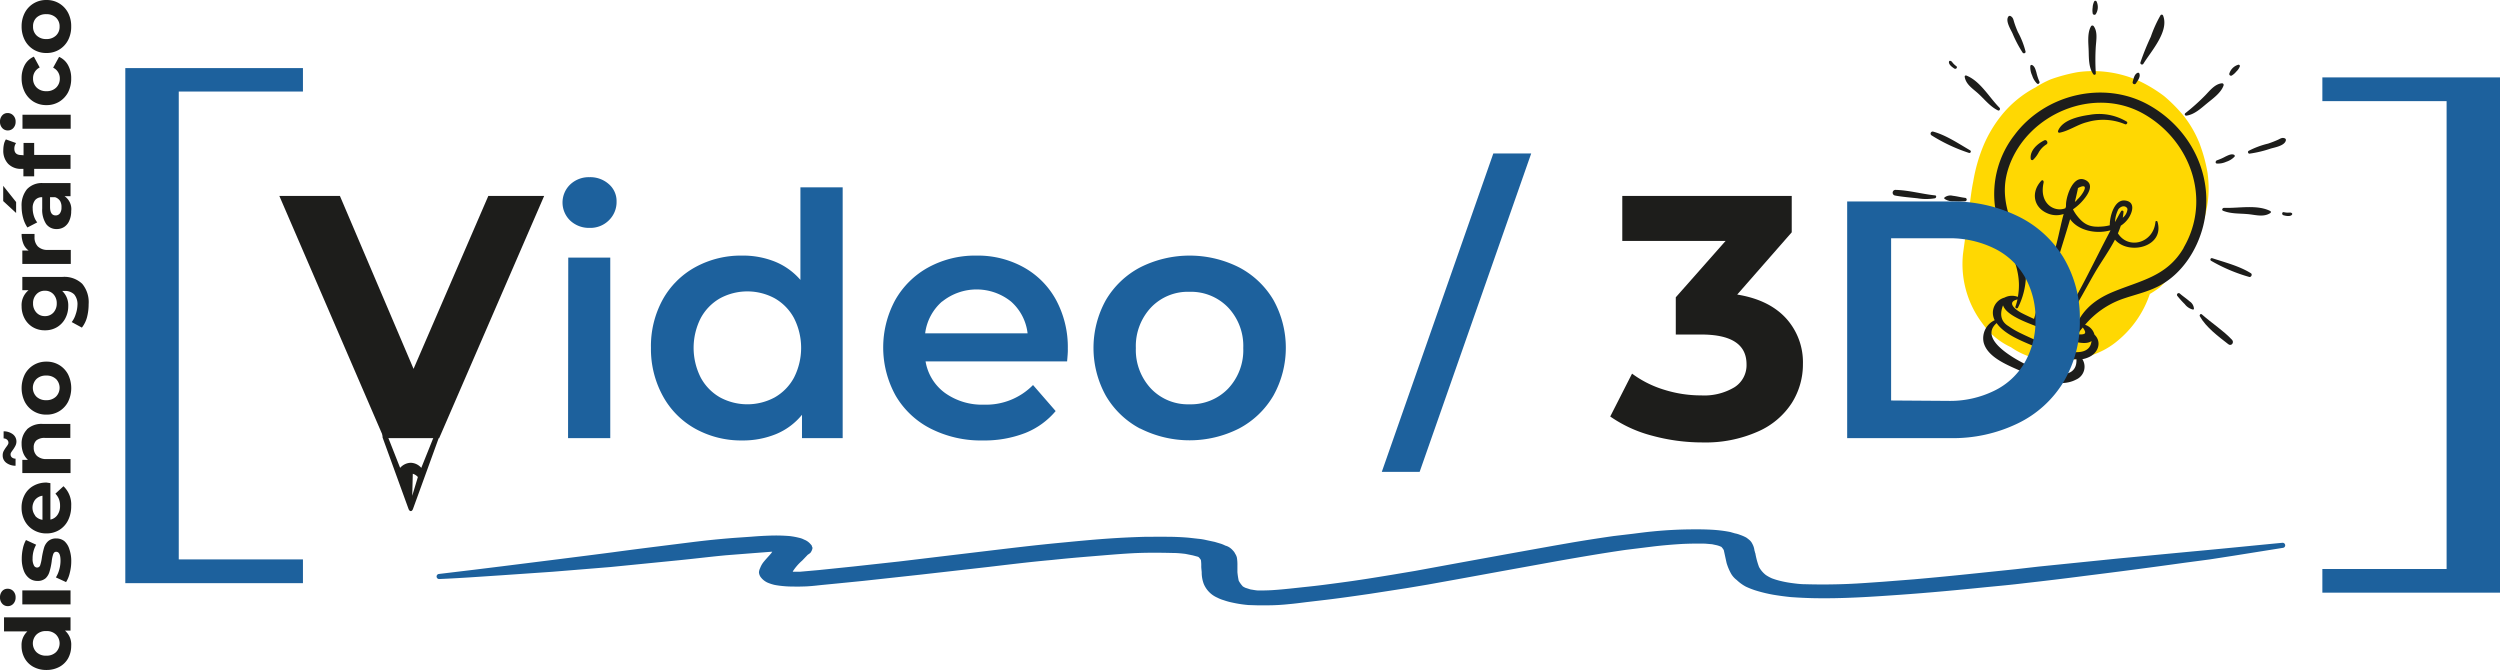 <?xml version="1.0" encoding="UTF-8"?> <svg xmlns="http://www.w3.org/2000/svg" viewBox="0 0 491.59 131.72"><defs><style>.cls-1{fill:#ffd802;}.cls-2{fill:#1d1d1b;}.cls-3,.cls-4{fill:#1d619d;}.cls-3{stroke:#1d619d;stroke-linecap:round;stroke-linejoin:round;}</style></defs><g id="Capa_2" data-name="Capa 2"><g id="Capa_1-2" data-name="Capa 1"><path class="cls-1" d="M432.75,45.32c1.3-4,1.9-7,1.34-11.31a31,31,0,0,0-1.41-5.33,8.79,8.79,0,0,0-.39-1,21.55,21.55,0,0,0-2.8-4.77,30.17,30.17,0,0,0-3.93-4,27.78,27.78,0,0,0-4.95-3c-.33-.16-.63-.29-1-.42a22.16,22.16,0,0,0-11.08-1.3,33.15,33.15,0,0,0-5.28,1.41,19.93,19.93,0,0,0-3,1.59,21.28,21.28,0,0,0-6.73,5.55A25.14,25.14,0,0,0,390,28.68a32.12,32.12,0,0,0-2,7.07c-.2.92-.33,1.84-.46,2.78L386,49.9a19.32,19.32,0,0,0,3.79,13.66,14.09,14.09,0,0,0,5.65,4.72,14.41,14.41,0,0,0,7.1,2.55c4.78.37,9.93-.56,13.71-3.7a20.25,20.25,0,0,0,6.48-9.32,19.53,19.53,0,0,0,1.9-1.26C428.14,53.14,431.21,50.14,432.75,45.32Z"></path><path class="cls-2" d="M384.67,13a3.8,3.8,0,0,1-.69-.64c-.15-.2-.25-.36-.51-.4a.2.2,0,0,0-.21.11c-.19.58.62,1.13,1,1.39S385,13.22,384.67,13Z"></path><path class="cls-2" d="M422.43,20.59c-8.83-4.87-20.38-2-26.3,5.95a18.91,18.91,0,0,0-3.85,14c1.07,6.56,5.77,11.15,4.5,17.84a3.17,3.17,0,0,0-2.62.14,3.09,3.09,0,0,0-2.07,4.13c0,.11.1.2.15.31a3.91,3.91,0,0,0-2.19,4.35c.76,3.08,5.08,4.61,7.61,5.79,3,1.39,7.31,3.27,10.59,1.53a2.76,2.76,0,0,0,1.22-4,5.31,5.31,0,0,0,1.38-.45c1.84-.91,2.43-3,1-4.38A2.75,2.75,0,0,0,410,63.87a17.12,17.12,0,0,1,7.12-5c2.52-.91,5.18-1.43,7.55-2.71,4.41-2.37,7.37-7,8.56-11.74C435.61,34.85,430.91,25.28,422.43,20.59ZM399.06,72c-2.15-1-10.28-5.14-6.45-8.47,1.73,2.49,5.73,3.8,8.2,4.92,2.09,1,4.92,2.23,7.5,2.2C408.48,75.54,401.55,73.12,399.06,72Zm12.21-4.94c-.47,4.38-8.45,1-10.48.06-1.11-.51-2.24-1-3.32-1.53a16.29,16.29,0,0,1-2.53-1.46c-1.44-.87-1.79-2.23-1.07-4.09.72,2.2,5.59,3.67,7.23,4.41S409.27,68.58,411.27,67.06ZM404.9,50.21c.7-2.34,1.47-4.73,2.16-7.12,1.58,2.24,5.05,3,7.92,2.2,0,0,0,0,0,.06-3.44,6.48-6.48,13.26-10.59,19.31-1-.42-2-.88-2.83-1.25l-1.21-.54C402.43,59,403.63,54.43,404.9,50.21Zm11.66-9.08c.88-1,1.73-.45,1.78,0a2.39,2.39,0,0,1-.93,1.68c.06-.37.12-.74.15-1.12a.26.26,0,0,0-.49-.14c-.41.7-.79,1.4-1.18,2.11A6,6,0,0,1,416.56,41.13Zm-8.1,24.61c.36-.46.72-.91,1.09-1.34C410.59,65.8,409.76,65.8,408.46,65.74Zm20.93-17c-3.31,5.68-8.49,6.4-14,8.7-3.89,1.63-6.6,4.09-7.72,8.2v.07a13.74,13.74,0,0,1-2.82-.82c2.94-3.43,4.82-7.4,7.08-11.28,1.23-2.11,2.78-4.23,3.95-6.49,2.71,3.16,9.81,1.43,8.36-3.52a.21.21,0,0,0-.4,0c-.34,4.18-5.31,5.58-7.38,2.28q.32-.75.57-1.5a5.38,5.38,0,0,0,1.49-1.44c.81-1.19,1.44-3.26-.66-3.51s-3,3.1-3,4.74a.57.57,0,0,1,0,.13,8.82,8.82,0,0,1-1.33.23c-2.39.22-3.64-.23-5.09-2.08a7.32,7.32,0,0,1-.82-1.29,9.9,9.9,0,0,0,2.12-1.94c.84-1,2-2.82.51-3.72-2.55-1.5-4,3.15-4,4.76,0,.12,0,.22,0,.33a3.58,3.58,0,0,0-.11.35c-2.05.87-5.23-.8-4.3-5,.09-.38-.2-.67-.46-.38-2.09,2.24-1.56,5.43,1.56,6.52a4.42,4.42,0,0,0,2.85,0c-.52,1.89-.89,3.84-1.36,5.7-1.29,5-3,10-4.47,14.93-.8-.36-1.6-.73-2.38-1.13-1.6-.83-2.95-2.23-.87-2.7a11.44,11.44,0,0,1-.4,1.4.27.27,0,0,0,.49.22,14.6,14.6,0,0,0,.5-12.11c-2.11-5.4-4.33-9.81-2.23-15.72,3.69-10.34,16.77-15.87,26.57-10.21C430.75,27.71,434.9,39.23,429.39,48.69Zm-20.95-9.44a5.89,5.89,0,0,1-.45.42c.21-.86.41-1.72.59-2.57a.25.25,0,0,0,0-.15l.11-.07C411.18,35.71,409.39,38.49,408.44,39.25Z"></path><path class="cls-2" d="M420.36,14.31c-.68.25-.82,1.18-1,1.79a.36.36,0,0,0,.65.29c.34-.54.94-1.27.66-1.94A.25.25,0,0,0,420.36,14.31Z"></path><path class="cls-2" d="M420.9,12.23a.32.32,0,0,0,.59.27c1.5-2.44,5.08-6.35,3.85-9.44a.29.29,0,0,0-.49-.08,24.57,24.57,0,0,0-1.92,4.24A50.47,50.47,0,0,0,420.9,12.23Z"></path><path class="cls-2" d="M429.9,22.74c1.54-.18,2.85-1.4,4-2.35s2.83-2.11,3.33-3.57a.32.32,0,0,0-.32-.44c-1.37.12-2.39,1.45-3.27,2.36a40.75,40.75,0,0,1-3.92,3.51A.27.27,0,0,0,429.9,22.74Z"></path><path class="cls-2" d="M438.82,14.87a3.35,3.35,0,0,0,.9-.78,2.86,2.86,0,0,0,.7-1,.26.26,0,0,0-.33-.35,2.61,2.61,0,0,0-1.74,1.78A.35.35,0,0,0,438.82,14.87Z"></path><path class="cls-2" d="M435.93,32.16a3.9,3.9,0,0,0,1.81-.34,4,4,0,0,0,1.64-1,.25.25,0,0,0-.1-.39c-.53-.23-1.13.11-1.61.32a10.63,10.63,0,0,1-1.73.77C435.64,31.62,435.54,32.14,435.93,32.16Z"></path><path class="cls-2" d="M442.29,30.22a22.59,22.59,0,0,0,4.2-1c.86-.25,2.81-.57,3-1.65a.36.36,0,0,0-.19-.36c-.52-.21-.82,0-1.32.25a20.55,20.55,0,0,1-2,.78,16.66,16.66,0,0,0-3.85,1.44A.32.32,0,0,0,442.29,30.22Z"></path><path class="cls-2" d="M437.15,41.45c1.64.65,3.38.49,5.11.68,1.41.16,2.9.59,4.17-.24a.23.23,0,0,0,0-.39c-2.61-1.33-6.25-.52-9.07-.63C437,40.86,436.8,41.32,437.15,41.45Z"></path><path class="cls-2" d="M450.66,41.92c-.2-.16-.38-.12-.63-.11a3.27,3.27,0,0,1-.94-.09c-.39-.08-.45.49-.09.6s1.41.37,1.72-.16A.2.2,0,0,0,450.66,41.92Z"></path><path class="cls-2" d="M435,50.77a.28.28,0,0,0-.22.51,32.66,32.66,0,0,0,7.51,3.18c.38.09.66-.51.32-.73C440.35,52.31,437.46,51.58,435,50.77Z"></path><path class="cls-2" d="M430.56,59.26c-.62-.55-1.32-1-1.94-1.55a.34.34,0,0,0-.49.46,17.67,17.67,0,0,0,1.48,1.64,2.86,2.86,0,0,0,1.59,1.06.18.18,0,0,0,.21-.16A1.87,1.87,0,0,0,430.56,59.26Z"></path><path class="cls-2" d="M438.9,66.82c-1.77-1.88-4-3.28-5.93-5-.25-.22-.54.12-.4.37,1.21,2.17,3.68,4,5.62,5.51C438.78,68.14,439.38,67.33,438.9,66.82Z"></path><path class="cls-2" d="M411.62,14.59a.27.27,0,0,0,.49-.19,42,42,0,0,1,0-5.26c.09-1.27.4-2.91-.42-4a.32.32,0,0,0-.54.06c-.76,1.34-.48,3.37-.44,4.86S410.72,13.32,411.62,14.59Z"></path><path class="cls-2" d="M411.51,2.69a.35.35,0,0,0,.59.1,2.6,2.6,0,0,0,.17-2.48.27.27,0,0,0-.49,0,3.11,3.11,0,0,0-.29,1.2A3.4,3.4,0,0,0,411.51,2.69Z"></path><path class="cls-2" d="M401,16a11,11,0,0,1-.58-1.79c-.16-.5-.31-1.18-.84-1.42a.25.25,0,0,0-.35.19,3.85,3.85,0,0,0,.37,1.87,3.77,3.77,0,0,0,.95,1.58C400.85,16.67,401.18,16.25,401,16Z"></path><path class="cls-2" d="M395.73,6.56a23.52,23.52,0,0,0,2,3.8c.18.24.62.1.57-.21a16.13,16.13,0,0,0-1.5-3.83,18.64,18.64,0,0,1-.72-1.88c-.18-.55-.2-1-.75-1.29a.34.34,0,0,0-.4.09C394.28,4.08,395.36,5.76,395.73,6.56Z"></path><path class="cls-2" d="M388.94,18.35c1.29,1.16,2.33,2.56,3.91,3.35.34.17.55-.29.32-.52-2-2-3.79-5.27-6.53-6.33a.23.23,0,0,0-.31.24C386.55,16.58,387.88,17.4,388.94,18.35Z"></path><path class="cls-2" d="M379.77,26.59a33,33,0,0,0,7.38,3.47.28.28,0,0,0,.23-.51c-2.27-1.32-4.75-3-7.29-3.68A.41.41,0,0,0,379.77,26.59Z"></path><path class="cls-2" d="M386.46,38.91c-.83-.09-1.63-.32-2.46-.41a1.9,1.9,0,0,0-1.64.33.2.2,0,0,0,0,.27,3,3,0,0,0,1.86.48,17.94,17.94,0,0,0,2.2,0A.34.34,0,0,0,386.46,38.91Z"></path><path class="cls-2" d="M380.5,38.42c-2.56-.27-5.11-1-7.69-1.08a.56.56,0,0,0-.17,1.11c1.44.27,2.93.38,4.39.54a10.57,10.57,0,0,0,3.46,0C380.77,38.89,380.83,38.45,380.5,38.42Z"></path><path class="cls-2" d="M418.18,23.91a10.53,10.53,0,0,0-7.35-1.32c-2.05.29-5.31,1-6.14,3.14-.06.17.06.41.27.37,1.91-.37,3.55-1.63,5.47-2.09a11.08,11.08,0,0,1,7.43.42C418.17,24.57,418.48,24.1,418.18,23.91Z"></path><path class="cls-2" d="M402,27.59c-1.34.65-2.89,2-2.69,3.64a.3.3,0,0,0,.46.21,5.71,5.71,0,0,0,1.14-1.53,4.6,4.6,0,0,1,1.51-1.53C402.83,28.11,402.44,27.37,402,27.59Z"></path><path class="cls-3" d="M98.61,112.62l10-.69L120,111l13.31-1.32c3.26-.32,6.33-.71,9.49-1l5-.39,3.91-.3H153a2.79,2.79,0,0,0-.47.51,2.4,2.4,0,0,0-.46.57c-.47.56-1,1.1-1.49,1.7a3.78,3.78,0,0,0-.65,1.14,1.69,1.69,0,0,0-.19.63,1.42,1.42,0,0,0,.19.57,3,3,0,0,0,1.21,1,7.65,7.65,0,0,0,1.3.42,17.13,17.13,0,0,0,1.86.24,15.54,15.54,0,0,0,1.68.06,13.88,13.88,0,0,0,1.58,0c1.37,0,2.71-.16,4-.3l3.08-.3,5.12-.51,11-1.2,13.5-1.53c4.1-.48,8.28-1,12.47-1.37,2.52-.27,5.22-.51,7.82-.72s5.25-.45,7.92-.6,5.52-.13,8.28-.06c.83,0,1.64.09,2.42.18l1.49.3,1.12.3.28.18a4.12,4.12,0,0,1,.56.74,7.58,7.58,0,0,1,.09,1.41c0,.45.09.87.09,1.29a5.83,5.83,0,0,0,.37,2,4.57,4.57,0,0,0,2.42,2.43,6.09,6.09,0,0,0,1.21.48,11.23,11.23,0,0,0,1.49.42,23.42,23.42,0,0,0,3.17.5l1.86.06H249q2.27,0,4.47-.24c1.3-.11,2.51-.29,3.81-.44l3.82-.45c2.7-.33,5.4-.72,8.1-1.11l7.35-1.14,4.1-.69,6-1.08,9.21-1.68,10.43-1.89c4.38-.77,8.75-1.52,13.31-2.18l5.59-.69c1.82-.21,3.69-.37,5.58-.48,1.51-.07,3-.09,4.56-.06l1.4.12.84.18a4.84,4.84,0,0,1,.93.3l.28.12a3.94,3.94,0,0,1,.65.87l.28,1.29.28,1.28a9.9,9.9,0,0,0,.84,2,3.71,3.71,0,0,0,1,1.11,7.53,7.53,0,0,0,1.68,1.23,14.93,14.93,0,0,0,2.23.84,27.31,27.31,0,0,0,3.07.72c1.07.18,2.19.33,3.35.45q2.16.16,4.38.21c5.77.12,11.45-.27,17-.66s11.35-.93,16.94-1.5c2.51-.24,5.12-.48,7.54-.78,4-.45,8-.93,11.91-1.44,6.52-.81,12.94-1.65,19.37-2.55l5.12-.68,4.65-.72,9.78-1.56h0c-6,.57-11.83,1.17-17.78,1.71l-14.43,1.37L401,111.9l-4.46.51-8.1.84c-4,.42-8,.81-12.11,1.17l-6.14.48c-2.23.15-4.47.33-6.7.42-2.81.12-5.65.14-8.47.06-1,0-1.9-.12-2.8-.24a21.13,21.13,0,0,1-2.23-.42,14.41,14.41,0,0,1-1.77-.54,8.15,8.15,0,0,1-1.3-.72,5.54,5.54,0,0,1-1.49-1.77,15.86,15.86,0,0,1-.75-2.75c-.09-.18-.09-.39-.18-.57a3,3,0,0,0-.37-1.2,1.84,1.84,0,0,0-.38-.54,7.65,7.65,0,0,0-.65-.51,8,8,0,0,0-1.12-.48,4.71,4.71,0,0,0-.93-.27l-.93-.27a25.82,25.82,0,0,0-3.26-.42c-1.16-.07-2.35-.1-3.53-.09A82.93,82.93,0,0,0,325,105c-1.3.12-2.6.3-3.82.45l-3.81.45q-4.19.6-8.1,1.26l-3.44.6-2.52.45-7.45,1.34-8.56,1.56-9,1.65-4.47.75c-3.26.54-6.61,1.08-10,1.53s-4.47.6-6.79.84-4.47.51-6.8.66c-1,.06-2,.08-3.07.06l-.47-.06-.93-.15-1.12-.36-.55-.3a5.76,5.76,0,0,1-1-1.38,14.46,14.46,0,0,1-.28-1.83v-1.29a8.23,8.23,0,0,0-.09-1.47,1.81,1.81,0,0,0-.28-.62,1.68,1.68,0,0,0-.37-.54,2.85,2.85,0,0,0-.65-.57,2.26,2.26,0,0,0-.66-.27,5.9,5.9,0,0,0-.83-.36l-1.21-.36-1.68-.36a10.1,10.1,0,0,0-1.49-.24l-1.86-.21c-1.28-.11-2.59-.17-3.91-.18s-2.92,0-4.38,0q-4,.1-8,.39c-2.89.21-5.68.48-8.47.75-5.49.51-10.8,1.17-16.11,1.8l-4.93.59-11,1.32-9.12,1-4.37.45-2.33.24-3.72.33h-1.68l-.28-.3v-.42a10.5,10.5,0,0,1,2-2.34l1.11-1.16a4.78,4.78,0,0,0,.47-.33,1.63,1.63,0,0,0,.28-.6.34.34,0,0,1-.1-.27l-.27-.3a2.59,2.59,0,0,0-.75-.54l-.28-.12a3,3,0,0,0-.84-.3,13.65,13.65,0,0,0-1.77-.33,32.11,32.11,0,0,0-3.81-.09q-1.84.06-3.63.21l-3.45.24c-2.82.22-5.59.5-8.28.84-5.22.66-10.43,1.29-15.64,2-7.08.92-14.34,1.82-21.51,2.72l-5.58.69-7,.84h0C90.41,113.19,94.51,112.89,98.61,112.62Zm54.27-4.7h0s-.1,0-.19,0,.19,0,.19,0Z"></path><path class="cls-2" d="M.79,121.39H13.87V124H12.78A3.62,3.62,0,0,1,14,127a5,5,0,0,1-.59,2.42,4.3,4.3,0,0,1-1.71,1.7,5.27,5.27,0,0,1-2.58.62,5.23,5.23,0,0,1-2.57-.62,4.3,4.3,0,0,1-1.71-1.7,4.91,4.91,0,0,1-.6-2.42,3.62,3.62,0,0,1,1.14-2.84H.79ZM11,124.77a2.61,2.61,0,0,0-1.91-.68,2.61,2.61,0,0,0-1.91.68,2.46,2.46,0,0,0,0,3.48,2.65,2.65,0,0,0,1.91.68,2.65,2.65,0,0,0,1.91-.68,2.46,2.46,0,0,0,0-3.48Z"></path><path class="cls-2" d="M2.63,118.71a1.44,1.44,0,0,1-1.1.48,1.42,1.42,0,0,1-1.09-.48A1.76,1.76,0,0,1,0,117.48a1.81,1.81,0,0,1,.42-1.24,1.36,1.36,0,0,1,1.06-.47,1.49,1.49,0,0,1,1.14.47,1.73,1.73,0,0,1,.45,1.24A1.76,1.76,0,0,1,2.63,118.71Zm1.76.14V116.1h9.48v2.75Z"></path><path class="cls-2" d="M13.72,112.66a5.75,5.75,0,0,1-.73,1.8l-2-.92a5.69,5.69,0,0,0,.66-1.53,6.45,6.45,0,0,0,.25-1.76c0-1.17-.28-1.75-.86-1.75-.27,0-.46.16-.58.48a6.72,6.72,0,0,0-.3,1.46,13,13,0,0,1-.41,1.92A2.93,2.93,0,0,1,9,113.68a2.3,2.3,0,0,1-1.65.55,2.58,2.58,0,0,1-1.6-.52,3.35,3.35,0,0,1-1.08-1.51,6.48,6.48,0,0,1-.39-2.36,9.08,9.08,0,0,1,.22-2,5.75,5.75,0,0,1,.61-1.65l2,.92a5.44,5.44,0,0,0-.7,2.73,2.68,2.68,0,0,0,.25,1.32.7.7,0,0,0,.63.44.63.63,0,0,0,.62-.47,8.66,8.66,0,0,0,.33-1.52,15.63,15.63,0,0,1,.42-1.9,2.84,2.84,0,0,1,.8-1.29,2.3,2.3,0,0,1,1.62-.54,2.51,2.51,0,0,1,1.57.52A3.47,3.47,0,0,1,13.64,108a6.92,6.92,0,0,1,.37,2.4A8.92,8.92,0,0,1,13.72,112.66Z"></path><path class="cls-2" d="M9.91,95v7.17a2.2,2.2,0,0,0,1.39-.92,3,3,0,0,0,.51-1.79,3.62,3.62,0,0,0-.22-1.32,3.2,3.2,0,0,0-.7-1.06l1.59-1.47A4.94,4.94,0,0,1,14,99.48a6.18,6.18,0,0,1-.62,2.84,4.64,4.64,0,0,1-1.74,1.9,4.75,4.75,0,0,1-2.52.67,4.85,4.85,0,0,1-2.51-.66,4.64,4.64,0,0,1-1.75-1.82,5.41,5.41,0,0,1-.62-2.58,5.27,5.27,0,0,1,.6-2.52,4.37,4.37,0,0,1,1.72-1.77,5.09,5.09,0,0,1,2.6-.65Zm-3,6.43a2.28,2.28,0,0,0,1.44.78V97.48a2.28,2.28,0,0,0-1.43.78,2.54,2.54,0,0,0,0,3.12Z"></path><path class="cls-2" d="M3,87.71a5.93,5.93,0,0,1-.5.8c-.14.19-.25.35-.32.47a.7.7,0,0,0-.1.36.76.76,0,0,0,.25.6,1.14,1.14,0,0,0,.73.25v1.39A3,3,0,0,1,1.23,91a1.77,1.77,0,0,1-.7-1.47,1.8,1.8,0,0,1,.18-.82,7.13,7.13,0,0,1,.52-.82,4,4,0,0,0,.32-.47.72.72,0,0,0,.11-.36.77.77,0,0,0-.26-.59,1,1,0,0,0-.69-.26V84.81a3,3,0,0,1,1.83.59,1.79,1.79,0,0,1,.69,1.47A1.86,1.86,0,0,1,3,87.71Zm2.27-3.26a4.19,4.19,0,0,1,3.13-1.09h5.43v2.75h-5a2.49,2.49,0,0,0-1.69.5A1.8,1.8,0,0,0,6.63,88a2.17,2.17,0,0,0,.64,1.65,2.68,2.68,0,0,0,1.91.62h4.69v2.75H4.39V90.43H5.5a3.62,3.62,0,0,1-.93-1.35,4.9,4.9,0,0,1-.32-1.78A3.88,3.88,0,0,1,5.31,84.45Z"></path><path class="cls-2" d="M13.39,79a4.67,4.67,0,0,1-4.26,2.53A4.67,4.67,0,0,1,4.87,79a6.12,6.12,0,0,1,0-5.37,4.7,4.7,0,0,1,1.74-1.85,4.75,4.75,0,0,1,2.52-.67,4.75,4.75,0,0,1,2.52.67,4.7,4.7,0,0,1,1.74,1.85,6.12,6.12,0,0,1,0,5.37ZM11,74.52a2.65,2.65,0,0,0-1.91-.67,2.65,2.65,0,0,0-1.91.67,2.47,2.47,0,0,0,0,3.49,2.65,2.65,0,0,0,1.91.68A2.65,2.65,0,0,0,11,78a2.47,2.47,0,0,0,0-3.49Z"></path><path class="cls-2" d="M4.39,54.45h7.9a5.1,5.1,0,0,1,3.88,1.36,5.65,5.65,0,0,1,1.26,4,10.15,10.15,0,0,1-.33,2.61,5.69,5.69,0,0,1-1,2l-2-1.09a4.62,4.62,0,0,0,.78-1.52A6.13,6.13,0,0,0,15.23,60a3,3,0,0,0-.64-2.11,2.58,2.58,0,0,0-1.95-.68h-.41a3.86,3.86,0,0,1,1.19,3,5.06,5.06,0,0,1-.58,2.39,4.37,4.37,0,0,1-1.61,1.72,4.52,4.52,0,0,1-2.4.63,4.57,4.57,0,0,1-2.4-.63,4.37,4.37,0,0,1-1.61-1.72,5.05,5.05,0,0,1-.57-2.39,3.77,3.77,0,0,1,1.36-3.14H4.39Zm6.13,3.42a2.17,2.17,0,0,0-1.69-.7,2.17,2.17,0,0,0-1.68.7,2.52,2.52,0,0,0-.65,1.78,2.57,2.57,0,0,0,.65,1.8,2.18,2.18,0,0,0,1.68.71,2.18,2.18,0,0,0,1.69-.71,2.61,2.61,0,0,0,.64-1.8A2.56,2.56,0,0,0,10.52,57.87Z"></path><path class="cls-2" d="M4.6,47.94A5,5,0,0,1,4.25,46H6.79c0,.31,0,.51,0,.62a2.52,2.52,0,0,0,.66,1.85,2.66,2.66,0,0,0,2,.67h4.47V51.9H4.39V49.27H5.64A3.07,3.07,0,0,1,4.6,47.94Z"></path><path class="cls-2" d="M.63,39.54v-3l2.54,3.19v2.15ZM5.3,37.21A4,4,0,0,1,8.46,36h5.41v2.58H12.69A3.06,3.06,0,0,1,14,41.5a4.4,4.4,0,0,1-.37,1.89,2.72,2.72,0,0,1-1,1.23,2.67,2.67,0,0,1-1.48.42,2.47,2.47,0,0,1-2.08-1A5.08,5.08,0,0,1,8.3,41V38.78a1.72,1.72,0,0,0-1.38.55A2.42,2.42,0,0,0,6.43,41a4.79,4.79,0,0,0,.24,1.49,3.93,3.93,0,0,0,.65,1.24l-1.93,1a6.12,6.12,0,0,1-.84-1.86,8.33,8.33,0,0,1-.3-2.23A5,5,0,0,1,5.3,37.21Zm6.54,2.35a1.82,1.82,0,0,0-1-.78h-1v1.89c0,1.13.37,1.69,1.11,1.69a1,1,0,0,0,.83-.41,1.86,1.86,0,0,0,.31-1.14A2.35,2.35,0,0,0,11.84,39.56Z"></path><path class="cls-2" d="M2.63,25.17a1.44,1.44,0,0,1-1.1.48,1.42,1.42,0,0,1-1.09-.48A1.75,1.75,0,0,1,0,23.94a1.77,1.77,0,0,1,.42-1.23,1.37,1.37,0,0,1,1.06-.48,1.5,1.5,0,0,1,1.14.48,1.69,1.69,0,0,1,.45,1.23A1.75,1.75,0,0,1,2.63,25.17Zm2,5.36V28.1H6.72v2.36h7.15v2.75H6.72v1.46H4.6V33.21H4.18a3.49,3.49,0,0,1-2.58-1,3.7,3.7,0,0,1-.95-2.71,5.52,5.52,0,0,1,.13-1.17,2.9,2.9,0,0,1,.38-.92l2,.72a1.85,1.85,0,0,0-.34,1.11c0,.84.46,1.25,1.38,1.25Zm-.21-5.22V22.56h9.48v2.75Z"></path><path class="cls-2" d="M13.39,18.15A4.81,4.81,0,0,1,11.65,20a4.75,4.75,0,0,1-2.52.67A4.75,4.75,0,0,1,6.61,20a4.81,4.81,0,0,1-1.74-1.89,5.92,5.92,0,0,1-.62-2.72,5.34,5.34,0,0,1,.62-2.62,3.73,3.73,0,0,1,1.79-1.63l1.15,2.13A2.33,2.33,0,0,0,6.5,15.44a2.41,2.41,0,0,0,.71,1.78,2.6,2.6,0,0,0,1.92.71,2.6,2.6,0,0,0,1.92-.71,2.41,2.41,0,0,0,.71-1.78,2.31,2.31,0,0,0-1.31-2.13l1.17-2.13a3.75,3.75,0,0,1,1.76,1.63A5.24,5.24,0,0,1,14,15.43,5.8,5.8,0,0,1,13.39,18.15Z"></path><path class="cls-2" d="M13.39,7.89a4.67,4.67,0,0,1-4.26,2.53A4.67,4.67,0,0,1,4.87,7.89,5.77,5.77,0,0,1,4.25,5.2a5.72,5.72,0,0,1,.62-2.68A4.7,4.7,0,0,1,6.61.67,4.75,4.75,0,0,1,9.13,0a4.75,4.75,0,0,1,2.52.67,4.7,4.7,0,0,1,1.74,1.85A5.61,5.61,0,0,1,14,5.2,5.65,5.65,0,0,1,13.39,7.89ZM11,3.46a2.65,2.65,0,0,0-1.91-.67,2.65,2.65,0,0,0-1.91.67A2.31,2.31,0,0,0,6.5,5.2,2.31,2.31,0,0,0,7.22,7a2.65,2.65,0,0,0,1.91.68A2.65,2.65,0,0,0,11,7a2.31,2.31,0,0,0,.72-1.75A2.31,2.31,0,0,0,11,3.46Z"></path><path class="cls-4" d="M56.77,13.39H24.64V114.67H59.57V110H35.15v-92H59.57V13.39Z"></path><path class="cls-4" d="M456.66,15.22v4.66h24.43v92H456.66v4.66h34.93V15.22H456.66Z"></path><path class="cls-2" d="M107,38.53,86.36,86.15H75.48L54.93,38.53H66.84l14.48,34,14.7-34Z"></path><path class="cls-4" d="M112.13,43.38a4.92,4.92,0,0,1,0-7.11,5.32,5.32,0,0,1,3.79-1.43,5.48,5.48,0,0,1,3.79,1.36,4.39,4.39,0,0,1,1.53,3.42,5,5,0,0,1-1.5,3.69,5.15,5.15,0,0,1-3.82,1.5A5.36,5.36,0,0,1,112.13,43.38Zm-.39,7.27H120v35.5h-8.3Z"></path><path class="cls-4" d="M165.7,36.83V86.15h-8V81.56a12.91,12.91,0,0,1-5.09,3.79A17.17,17.17,0,0,1,146,86.61a18.64,18.64,0,0,1-9.2-2.26,16.22,16.22,0,0,1-6.42-6.41A19.2,19.2,0,0,1,128,68.4a19,19,0,0,1,2.32-9.5,16.28,16.28,0,0,1,6.42-6.38,18.64,18.64,0,0,1,9.2-2.26,16.84,16.84,0,0,1,6.45,1.19,13.11,13.11,0,0,1,5,3.59V36.83ZM152.34,78.14a9.86,9.86,0,0,0,3.79-3.89,12.92,12.92,0,0,0,0-11.7,9.86,9.86,0,0,0-3.79-3.89,11.32,11.32,0,0,0-10.76,0,9.86,9.86,0,0,0-3.79,3.89,12.92,12.92,0,0,0,0,11.7,9.86,9.86,0,0,0,3.79,3.89,11.32,11.32,0,0,0,10.76,0Z"></path><path class="cls-4" d="M209.83,71.06H182a9.63,9.63,0,0,0,3.82,6.21,12.52,12.52,0,0,0,7.67,2.3,12.94,12.94,0,0,0,9.64-3.86l4.45,5.12a15.09,15.09,0,0,1-6,4.32,22.17,22.17,0,0,1-8.25,1.46A21.85,21.85,0,0,1,183,84.28a16.75,16.75,0,0,1-6.88-6.48A19.56,19.56,0,0,1,176,59.06a16.7,16.7,0,0,1,6.54-6.48A19.14,19.14,0,0,1,192,50.26a18.58,18.58,0,0,1,9.27,2.29A16.16,16.16,0,0,1,207.67,59a19.53,19.53,0,0,1,2.3,9.6C210,69.18,209.92,70,209.83,71.06Zm-24.55-11.8a9.93,9.93,0,0,0-3.36,6.28h20.14a9.83,9.83,0,0,0-3.26-6.25,10.81,10.81,0,0,0-13.52,0Z"></path><path class="cls-4" d="M224.19,84.28a17,17,0,0,1-6.75-6.48,19.41,19.41,0,0,1,0-18.77,17,17,0,0,1,6.75-6.45,21.58,21.58,0,0,1,19.47,0A17,17,0,0,1,250.41,59a19.34,19.34,0,0,1,0,18.77,17,17,0,0,1-6.75,6.48,21.5,21.5,0,0,1-19.47,0Zm17.28-7.84a11,11,0,0,0,3-8,11,11,0,0,0-3-8,10.14,10.14,0,0,0-7.58-3.06,10,10,0,0,0-7.54,3.06,11.09,11.09,0,0,0-3,8,11.09,11.09,0,0,0,3,8,10,10,0,0,0,7.54,3.06A10.14,10.14,0,0,0,241.47,76.44Z"></path><path class="cls-4" d="M293.64,30.18h7.45L279.15,92.79h-7.44Z"></path><path class="cls-2" d="M351.19,62.58a12.84,12.84,0,0,1,3.33,9,14.21,14.21,0,0,1-2.18,7.65,15.08,15.08,0,0,1-6.63,5.61A25.33,25.33,0,0,1,334.8,87a37.61,37.61,0,0,1-9.9-1.32,25.75,25.75,0,0,1-8.27-3.78l4.29-8.43a20.76,20.76,0,0,0,6.29,3.16,24.19,24.19,0,0,0,7.31,1.12,11.55,11.55,0,0,0,6.53-1.6,5.12,5.12,0,0,0,2.38-4.52q0-5.85-8.91-5.85h-5V58.46l9.79-11.08H319V38.53h33.32v7.15L341.6,57.92Q347.85,58.94,351.19,62.58Z"></path><path class="cls-4" d="M363.22,39.62h20.33a29.13,29.13,0,0,1,13.23,2.89,21.36,21.36,0,0,1,9,8.18,23.09,23.09,0,0,1,3.19,12.19,23.1,23.1,0,0,1-3.19,12.2,21.34,21.34,0,0,1-9,8.17,29.13,29.13,0,0,1-13.23,2.9H363.22Zm19.93,39.21a19.7,19.7,0,0,0,9-2,13.92,13.92,0,0,0,6-5.58,16.46,16.46,0,0,0,2.1-8.41,16.42,16.42,0,0,0-2.1-8.4,14,14,0,0,0-6-5.59,19.82,19.82,0,0,0-9-2H371.86v31.9Z"></path><path class="cls-2" d="M85.53,79.12V85.3L82.84,92A2.83,2.83,0,0,0,80.76,91,2.88,2.88,0,0,0,78.68,92L76,85.2V79.12h-.78V86l5.11,14.07c.1.27.27.43.44.43h0c.18,0,.34-.16.44-.43L86.32,86V79.12ZM81.06,97.49l.11-4.33a2.11,2.11,0,0,1,1,.64Z"></path></g></g></svg> 